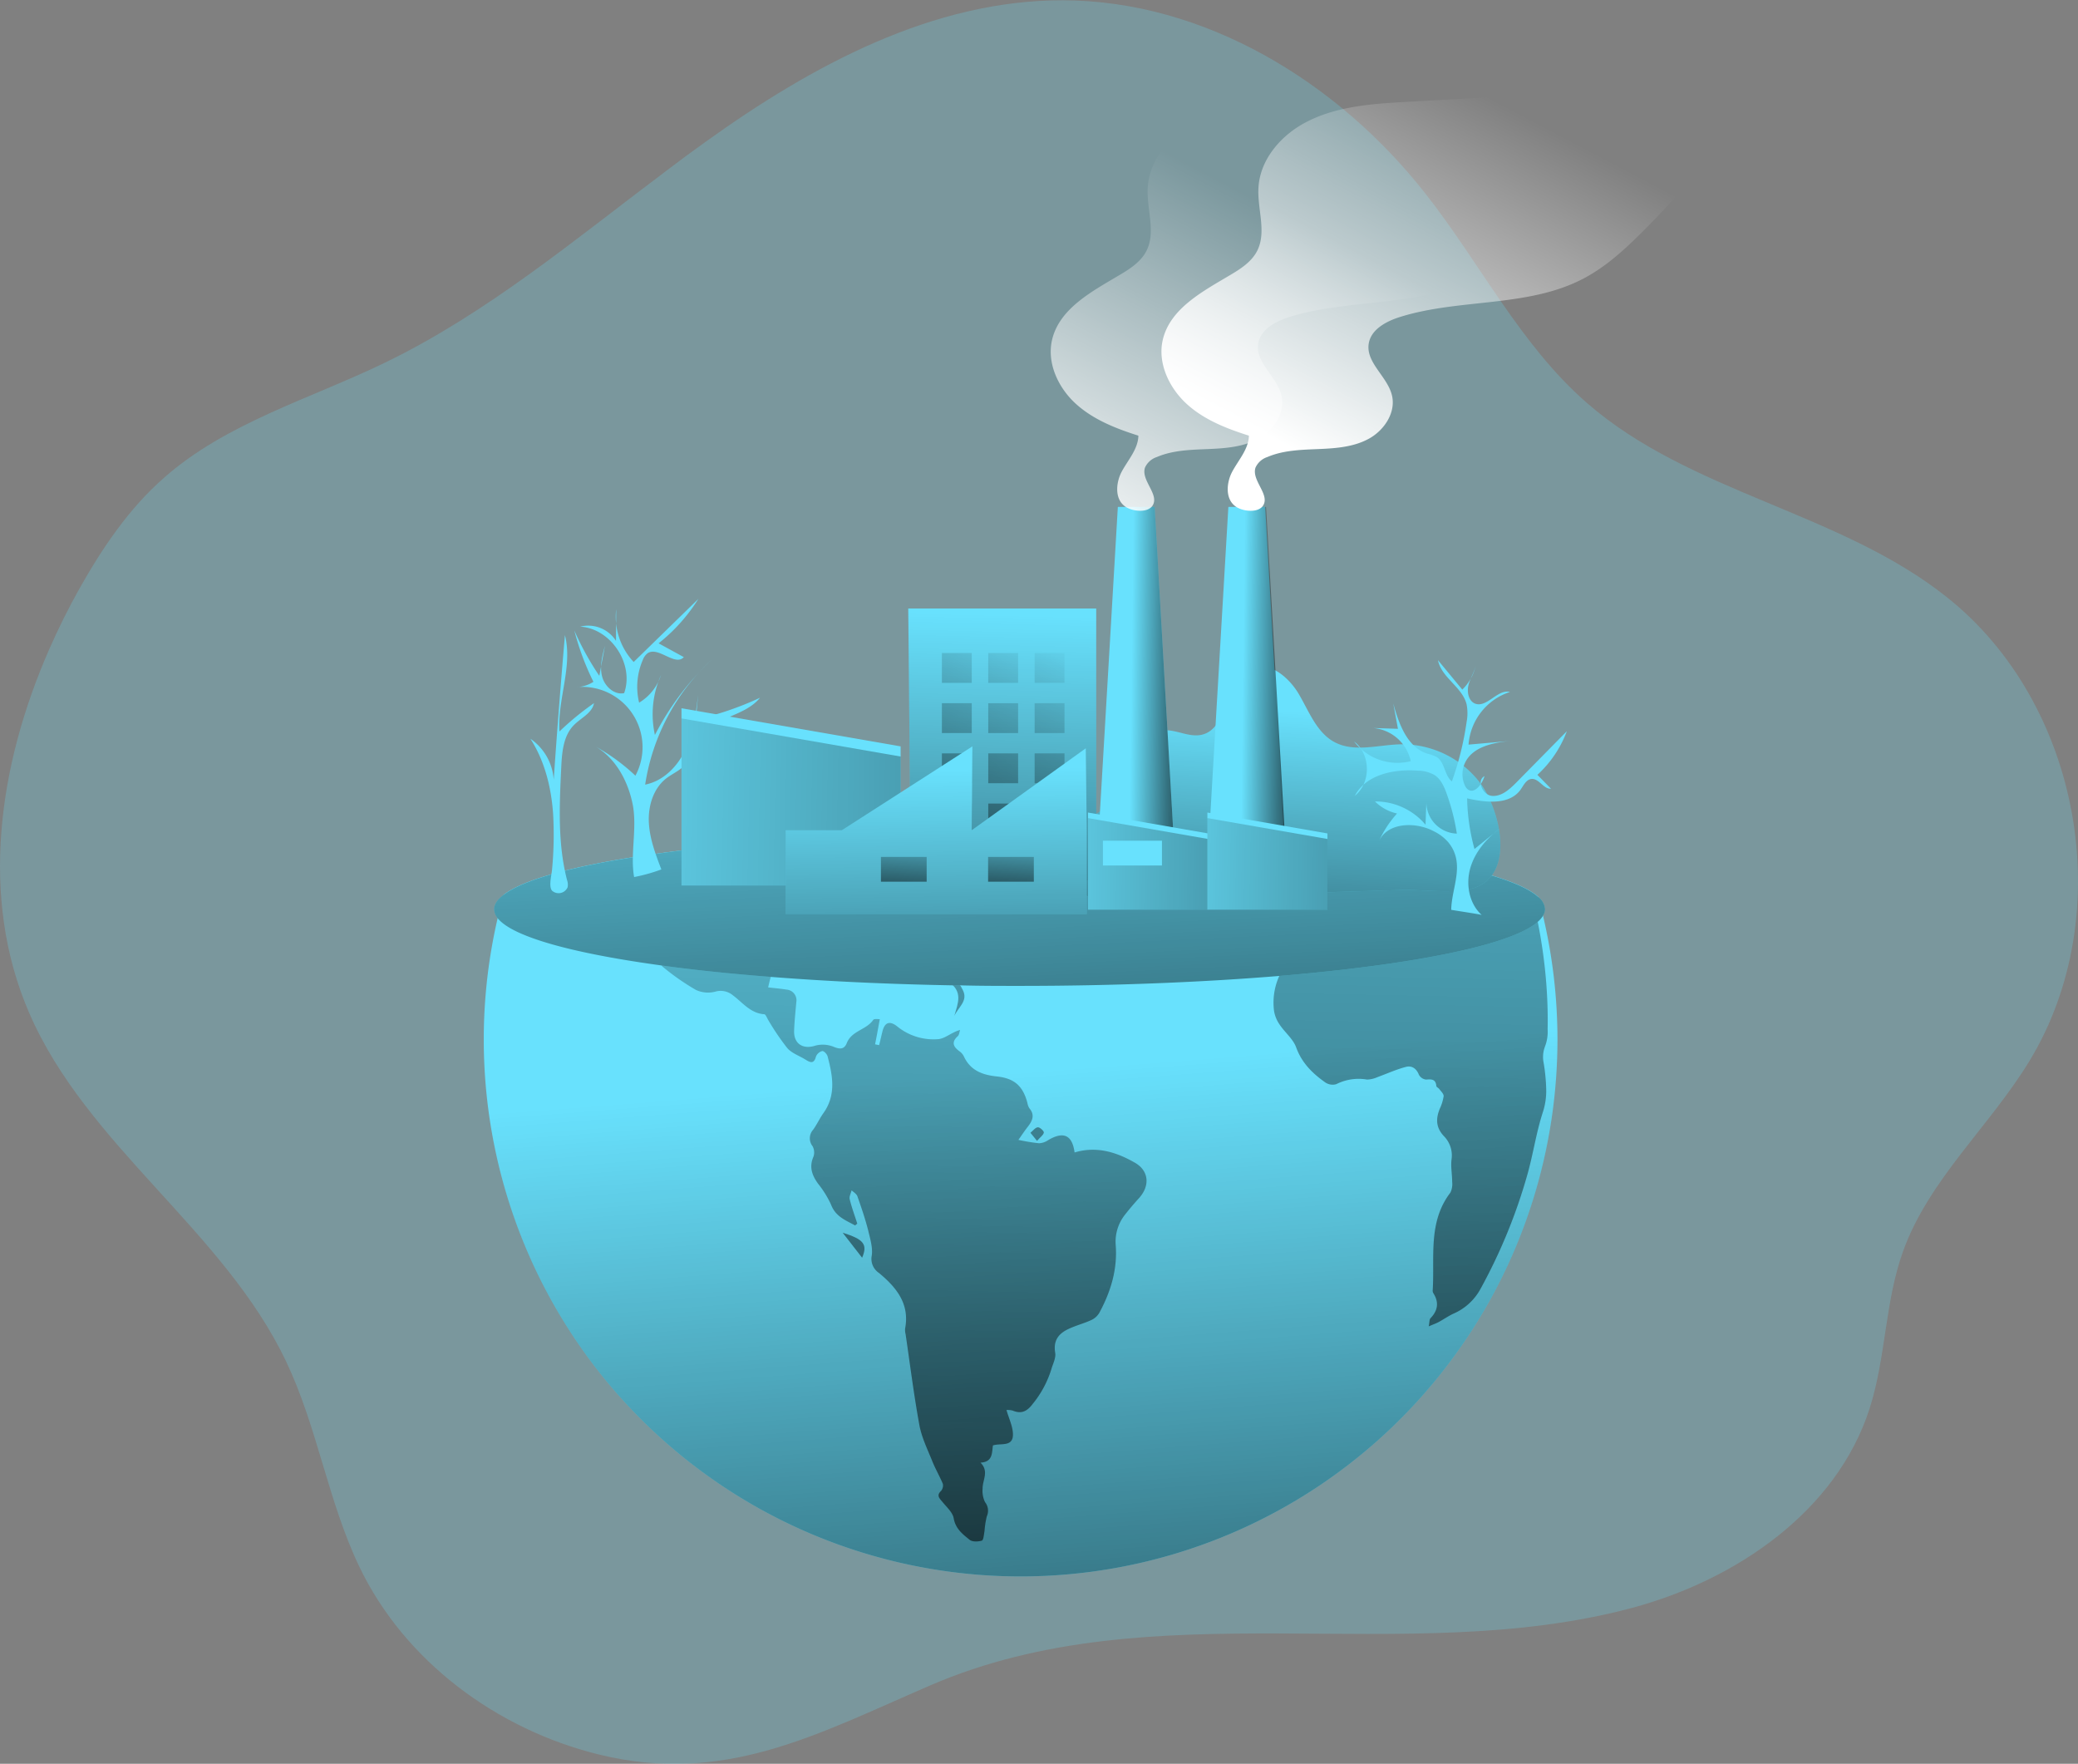 <svg id="Layer_1" data-name="Layer 1" xmlns="http://www.w3.org/2000/svg" xmlns:xlink="http://www.w3.org/1999/xlink" viewBox="0 0 564.43 479.03"><rect x="0" y="0" width="564.43" height="479.03" fill="#808080" stroke="none"/><defs><linearGradient id="linear-gradient" x1="279.98" y1="296.7" x2="304.82" y2="617.59" gradientUnits="userSpaceOnUse"><stop offset="0" stop-color="#010101" stop-opacity="0"/><stop offset="0.95" stop-color="#010101"/></linearGradient><linearGradient id="linear-gradient-2" x1="243.62" y1="164.61" x2="233.95" y2="642.21" xlink:href="#linear-gradient"/><linearGradient id="linear-gradient-3" x1="389.5" y1="70.02" x2="376.24" y2="724.84" xlink:href="#linear-gradient"/><linearGradient id="linear-gradient-4" x1="232.45" y1="60.4" x2="218.91" y2="729.51" xlink:href="#linear-gradient"/><linearGradient id="linear-gradient-5" x1="246.03" y1="60.68" x2="232.49" y2="729.78" xlink:href="#linear-gradient"/><linearGradient id="linear-gradient-6" x1="236.85" y1="60.49" x2="223.3" y2="729.6" xlink:href="#linear-gradient"/><linearGradient id="linear-gradient-7" x1="239.68" y1="60.55" x2="226.14" y2="729.65" xlink:href="#linear-gradient"/><linearGradient id="linear-gradient-8" x1="266.12" y1="61.08" x2="252.58" y2="730.19" xlink:href="#linear-gradient"/><linearGradient id="linear-gradient-9" x1="256.35" y1="60.89" x2="242.8" y2="729.99" xlink:href="#linear-gradient"/><linearGradient id="linear-gradient-10" x1="288.92" y1="61.55" x2="275.37" y2="730.65" xlink:href="#linear-gradient"/><linearGradient id="linear-gradient-11" x1="234.77" y1="60.45" x2="221.22" y2="729.55" xlink:href="#linear-gradient"/><linearGradient id="linear-gradient-12" x1="275.07" y1="167.74" x2="287.49" y2="432.73" xlink:href="#linear-gradient"/><linearGradient id="linear-gradient-13" x1="351.17" y1="198.84" x2="343.93" y2="340.65" xlink:href="#linear-gradient"/><linearGradient id="linear-gradient-14" x1="139.22" y1="216.88" x2="518.07" y2="224.48" xlink:href="#linear-gradient"/><linearGradient id="linear-gradient-15" x1="309.35" y1="195.27" x2="330.83" y2="195.53" xlink:href="#linear-gradient"/><linearGradient id="linear-gradient-16" x1="339.63" y1="195.27" x2="361.11" y2="195.53" xlink:href="#linear-gradient"/><linearGradient id="linear-gradient-17" x1="363.16" y1="70.32" x2="309.34" y2="172.46" gradientUnits="userSpaceOnUse"><stop offset="0" stop-color="#fff" stop-opacity="0"/><stop offset="0.95" stop-color="#fff"/></linearGradient><linearGradient id="linear-gradient-18" x1="411.95" y1="34.7" x2="358.13" y2="136.83" xlink:href="#linear-gradient-17"/><linearGradient id="linear-gradient-19" x1="273.08" y1="166.96" x2="268.42" y2="359.5" xlink:href="#linear-gradient"/><linearGradient id="linear-gradient-20" x1="269.42" y1="163.32" x2="198" y2="298.92" xlink:href="#linear-gradient"/><linearGradient id="linear-gradient-21" x1="279.28" y1="168.51" x2="207.86" y2="304.11" xlink:href="#linear-gradient"/><linearGradient id="linear-gradient-22" x1="289.14" y1="173.7" x2="217.72" y2="309.3" xlink:href="#linear-gradient"/><linearGradient id="linear-gradient-23" x1="275.04" y1="166.28" x2="203.62" y2="301.88" xlink:href="#linear-gradient"/><linearGradient id="linear-gradient-24" x1="284.9" y1="171.47" x2="213.48" y2="307.07" xlink:href="#linear-gradient"/><linearGradient id="linear-gradient-25" x1="294.76" y1="176.66" x2="223.33" y2="312.26" xlink:href="#linear-gradient"/><linearGradient id="linear-gradient-26" x1="280.66" y1="169.24" x2="209.24" y2="304.84" xlink:href="#linear-gradient"/><linearGradient id="linear-gradient-27" x1="290.52" y1="174.43" x2="219.1" y2="310.03" xlink:href="#linear-gradient"/><linearGradient id="linear-gradient-28" x1="300.38" y1="179.62" x2="228.95" y2="315.22" xlink:href="#linear-gradient"/><linearGradient id="linear-gradient-29" x1="286.28" y1="172.2" x2="214.86" y2="307.8" xlink:href="#linear-gradient"/><linearGradient id="linear-gradient-30" x1="296.14" y1="177.39" x2="224.72" y2="312.99" xlink:href="#linear-gradient"/><linearGradient id="linear-gradient-31" x1="306" y1="182.58" x2="234.57" y2="318.18" xlink:href="#linear-gradient"/><linearGradient id="linear-gradient-32" x1="253.89" y1="209.05" x2="256.3" y2="356.73" xlink:href="#linear-gradient"/><linearGradient id="linear-gradient-33" x1="246.23" y1="225.38" x2="244.03" y2="257.08" xlink:href="#linear-gradient"/><linearGradient id="linear-gradient-34" x1="275.35" y1="225.38" x2="273.15" y2="257.08" xlink:href="#linear-gradient"/><linearGradient id="linear-gradient-35" x1="270.38" y1="234.11" x2="477.93" y2="238.27" xlink:href="#linear-gradient"/><linearGradient id="linear-gradient-36" x1="302.82" y1="234.11" x2="510.36" y2="238.27" xlink:href="#linear-gradient"/></defs><title>Global Warming 2</title><path d="M553.38,293.88c-10.8,17.78-27.39,32.24-34.4,51.85-4.91,13.73-4.61,28.87-9.09,42.73-9,27.79-36.2,46.41-64.46,54-62.27,16.64-130-5.14-190.65,21.05-30.66,13.24-55.84,27.2-90.13,18.74-27.51-6.79-52.6-25.21-64.95-51-8.5-17.77-11.37-37.82-19.82-55.6C63,340,25.65,317,10,280.78-3.51,249.53,1.66,213.52,15.53,182c2.48-5.64,5.22-11.15,8.21-16.46,6.2-11,13.42-21.69,22.91-30,17-15,39.61-21.38,60-31.26,27.92-13.52,51.9-33.71,76.75-52.35q5.17-3.94,10.47-7.72c28.73-20.62,61.63-38.46,97-38.36,38.46.1,74.62,22.19,98.37,52.44,14.86,18.86,25.79,41.12,43.89,56.9,28,24.44,68.63,29.59,97.72,52.71C567.39,196.84,577.61,254,553.38,293.88Z" transform="translate(-2.11 -5.77)" fill="#68e1fd" opacity="0.24" style="isolation:isolate"/><path d="M425.15,288.27a145.82,145.82,0,1,1-287.86-33.16c.52-2.13,1.07-4.26,1.66-6.36,4.48-3.42,14.52-6.51,28.64-9.08,17.79-3.23,42.13-5.7,70.07-6.95,13.09-.59,27-.88,41.36-.88,32.31,0,62.05,1.54,86,4.19,11.21,1.25,21.06,2.72,29.34,4.38,12.94,2.57,21.87,5.62,25.55,8.93.47,1.69.92,3.42,1.32,5.15A146.15,146.15,0,0,1,425.15,288.27Z" transform="translate(-2.11 -5.77)" fill="#68e1fd"/><path d="M425.15,288.27a145.82,145.82,0,1,1-287.86-33.16c.52-2.13,1.07-4.26,1.66-6.36,4.48-3.42,14.52-6.51,28.64-9.08,17.79-3.23,42.13-5.7,70.07-6.95,13.09-.59,27-.88,41.36-.88,32.31,0,62.05,1.54,86,4.19,11.21,1.25,21.06,2.72,29.34,4.38,12.94,2.57,21.87,5.62,25.55,8.93.47,1.69.92,3.42,1.32,5.15A146.15,146.15,0,0,1,425.15,288.27Z" transform="translate(-2.11 -5.77)" fill="url(#linear-gradient)"/><path d="M311.52,331.14c-1.33,1.47-2.65,3-3.86,4.56a11.79,11.79,0,0,0-2.5,8.23c.51,6.62-1.36,12.72-4.49,18.46a4.92,4.92,0,0,1-2.17,1.91c-2,.92-4.23,1.47-6.21,2.43-2.65,1.25-4.12,3.12-3.57,6.43.26,1.43-.66,3.09-1.1,4.67a28,28,0,0,1-5,9.23c-1.58,2.09-3.13,2.79-5.48,1.8a6.15,6.15,0,0,0-1.65-.15c.66,2.35,1.8,4.6,1.76,6.77-.07,3.34-3.35,2.16-5.44,2.86-.3,2,0,4.49-3.38,4.67,2.39,2.35.55,4.71.58,7a7,7,0,0,0,.67,3.75,3.7,3.7,0,0,1,.47,3.83,23.47,23.47,0,0,0-.62,4c-.18.92-.26,2.46-.74,2.61-1,.29-2.61.37-3.34-.26-1.88-1.51-3.82-3-4.3-5.84-.3-1.62-1.91-3-3.05-4.42-.85-1-1.69-1.76-.37-3a2.31,2.31,0,0,0,.48-1.91c-.89-2.1-2.06-4.12-2.91-6.25-1.28-3.16-2.83-6.33-3.45-9.63-1.51-8.2-2.54-16.47-3.75-24.71a5.37,5.37,0,0,1-.15-1.54c1.32-6.77-2.39-11.25-7.1-15.15a4.59,4.59,0,0,1-1.94-4.78c.29-2.21-.48-4.6-1-6.84-.81-3.12-1.84-6.17-2.91-9.19-.22-.66-1-1.1-1.58-1.62-.18.81-.7,1.69-.51,2.43.55,2.24,1.36,4.41,2.06,6.62-.19.14-.37.29-.59.48-2.54-1.4-5.3-2.36-6.55-5.67a26.89,26.89,0,0,0-3.53-5.69c-1.61-2.25-2.46-4.49-1.25-7.28a3.55,3.55,0,0,0-.22-2.87,3.47,3.47,0,0,1,.15-4.49c1-1.39,1.73-3,2.72-4.41,3.57-4.92,2.61-10.18,1.21-15.48-.14-.62-1-1.54-1.47-1.47a2.54,2.54,0,0,0-1.69,1.47c-.51,2-1.47,1.73-2.79.89-1.69-1.07-3.75-1.73-5-3.16a67.19,67.19,0,0,1-5.15-7.58c-.36-.55-.69-1.58-1.1-1.62-3.78-.25-5.88-3.19-8.53-5.14a5.18,5.18,0,0,0-4.78-1,7.86,7.86,0,0,1-5.22-.44,64.6,64.6,0,0,1-9.11-6.36,2.13,2.13,0,0,1-.41-.55,5.27,5.27,0,0,1-.37-2.72,8.57,8.57,0,0,0-1.5-6.66,26,26,0,0,1-4.34-11.91c-.11-.77-1-1.47-1.47-2.2-.33.88-1,1.8-.92,2.64.51,3.5,1.32,7,2,10.44.15.81.22,1.62.33,2.43-.44.37-.88.7-1.32,1a12.08,12.08,0,0,0-.55-2c-.85-1.84-1.77-3.64-2.65-5.48a1.12,1.12,0,0,1-.14-.48c0-2.87.07-5.7,0-8.57,0-1.21-.07-2.83-.81-3.49a4.19,4.19,0,0,1-.92-1.14c17.57-3.23,41.58-5.7,69.19-6.95a6.42,6.42,0,0,1-.66.3c-4.93,1.91-8.31,5.22-7.76,11.17a31.81,31.81,0,0,1-.18,6.47c-.08.7-1.11,1.29-1.73,1.92-.7-.67-1.73-1.25-2-2.06a18.76,18.76,0,0,1-.22-4.12,5.88,5.88,0,0,0-.33-2.54c-1-2-8.05-2.61-9.23-.84-1.51,2.24-3.09,2.31-5.29,1.14a4.47,4.47,0,0,0-3.49-.3c-3.83,1.66-7.47,3.61-8.79,8.16-.7,2.32-2.13,4.42-2.61,6.73a12.58,12.58,0,0,0,.22,6.07,5.58,5.58,0,0,0,5.37,4.23c2.75.07,4.26-1.59,5.77-3.75a10.75,10.75,0,0,1,4.26-3.39c2-.88,2.94.19,2.28,2.36s-1.58,4.48-2.31,6.72c0,0,0,.11,0,.15-.29.88-.48,1.8-.74,2.87,1.88.22,3.39.33,4.93.59a2.91,2.91,0,0,1,2.72,3.45c-.22,2.58-.51,5.19-.59,7.76-.11,3.57,2.47,5.11,5.81,4a7.89,7.89,0,0,1,4.93.33c1.76.74,2.9.67,3.56-1,1.33-3.39,5.33-3.57,7.21-6.33.26-.33,1.25-.15,1.76-.18-.44,2.42-.84,4.63-1.28,6.84l1.1.22c.33-1.25.59-2.5.92-3.79.62-2.46,2-2.87,4-1.29A15.6,15.6,0,0,0,256.89,288c1.91-.11,3.67-1.88,6-2.5-.19.55-.23,1.28-.59,1.65-1.84,1.65-1.29,2.9.44,4.15a3.77,3.77,0,0,1,1.17,1.36c1.81,3.94,5.19,5.08,9.09,5.48,4.66.52,7,2.61,8.19,7.24a3.71,3.71,0,0,0,.56,1.44c1.5,1.8.77,3.34-.41,4.89-.95,1.21-1.8,2.5-2.61,3.64a50.12,50.12,0,0,0,5.63.92,4.75,4.75,0,0,0,2.39-.81c4.22-2.54,6.61-1.44,7.24,3.31,6-1.8,11.43-.08,16.47,2.83C314.24,323.82,314.46,327.87,311.52,331.14Z" transform="translate(-2.11 -5.77)" fill="url(#linear-gradient-2)"/><path d="M392.73,240.41c-8.16-1.66-17.91-3.13-29-4.38.95-.81,1.84-1.76,2.94-2.76,2.68,2.39,5.88,2,9.34.59,1.39-.59,3.23-.25,4.81-.14,2.36.18,4.64.73,7,.8s3.49,1,3.82,3.09A6.67,6.67,0,0,0,392.73,240.41Z" transform="translate(-2.11 -5.77)" fill="none"/><path d="M421.4,294.45a50.34,50.34,0,0,1,.7,7.43,18.76,18.76,0,0,1-.88,5.84c-1.84,5.59-2.65,11.47-4.26,17.13a147.3,147.3,0,0,1-12.73,31,15.23,15.23,0,0,1-7.31,6.69c-1.43.66-2.72,1.58-4.08,2.31-.7.37-1.44.63-2.65,1.14.22-1.14.15-1.87.48-2.2,2-2.1,2.35-4.3.77-6.8a1.27,1.27,0,0,1-.18-.74c.59-9-1.36-18.53,4.81-26.58a5.37,5.37,0,0,0,.48-2.94c0-2.06-.44-4.19-.15-6.21a7.44,7.44,0,0,0-2.13-6.22c-2.17-2.35-2.17-4.7-1.1-7.38a12.35,12.35,0,0,0,1.07-3.46c0-.63-.74-1.32-1.22-1.95-.22-.29-.77-.51-.77-.81-.18-1.87-1.29-1.84-2.79-1.73a2.5,2.5,0,0,1-1.95-1.32c-.7-1.76-2-2.57-3.64-2.09-2.58.69-5,1.8-7.54,2.72a7.5,7.5,0,0,1-2.9.69,13.42,13.42,0,0,0-8.35,1.25,3.56,3.56,0,0,1-3.05-.51c-3.42-2.43-6.29-5.22-7.83-9.41-.81-2.32-3.05-4.08-4.49-6.22a9.13,9.13,0,0,1-1.54-3.74,17.51,17.51,0,0,1,1.43-9.53v0c.7-1.55.11-4-.55-5.74-1.06-2.94-1.06-5.7.7-8.16,2.76-3.79,5.85-7.28,8.6-11.07a11.3,11.3,0,0,0,2-4.81c.29-1.84.73-3.2,2.43-4.23a9.81,9.81,0,0,0,1-.7c11.06,1.25,20.81,2.72,29,4.38a8.91,8.91,0,0,0,4.59,3.31c1.44.58,2.54,1.94,3.75,3,.59.52,1,1.33,1.66,1.62a32.46,32.46,0,0,0,3.86,1.14c.26-1.14.48-2.24.81-4,1.14.37,2.5.66,3.71,1.18,2.13,1,4.23,2,6.25,3.09a2.78,2.78,0,0,1,1.4,1.58c.22,1,.44,2,.62,3a139.81,139.81,0,0,1,2.76,19.52c.26,3.78.37,7.57.29,11.36a11.15,11.15,0,0,1-.73,4.74A8,8,0,0,0,421.4,294.45Z" transform="translate(-2.11 -5.77)" fill="url(#linear-gradient-3)"/><path d="M237.81,263.8c-3.46-2.85-7.12-5.16-11.46-6.14a8.62,8.62,0,0,0-4.1.11,14.39,14.39,0,0,0-3.31,2l.66.94,1.87-.67c2.22-.77,7,.67,8,2.39C231.16,265.48,234.8,266.18,237.81,263.8Z" transform="translate(-2.11 -5.77)" fill="url(#linear-gradient-4)"/><path d="M240.41,269.07c2.1-.11,4.21-.1,6.3-.35a1.91,1.91,0,0,0,1.09-1.54c-.47-1.86-7.47-3.43-7.94-1.8-.66,2.31-2.45,2-3.87,2.6,0,.3-.09.6-.13.9.88.13,1.76.32,2.64.37A17.86,17.86,0,0,0,240.41,269.07Z" transform="translate(-2.11 -5.77)" fill="url(#linear-gradient-5)"/><path d="M235,248.41c-.78-.2-1.71-.75-2.29-.5s-1,1.26-1.3,2a4.27,4.27,0,0,0-.35,1.58c-.05,1,0,2,0,3l.71-.28c.84-1.14,1.76-2.22,2.48-3.42A11,11,0,0,0,235,248.41Z" transform="translate(-2.11 -5.77)" fill="url(#linear-gradient-6)"/><path d="M231,340.57l5.28,6.79C237.88,343.64,236.59,342.32,231,340.57Z" transform="translate(-2.11 -5.77)" fill="url(#linear-gradient-7)"/><path d="M263.64,274.69c-.64-1.25-1.23-2.93-4.11-2.41,4.35,2.7,2.73,6.06,1.79,9.4C262.4,279.33,265.13,277.57,263.64,274.69Z" transform="translate(-2.11 -5.77)" fill="url(#linear-gradient-8)"/><path d="M252.82,269.87c.38.15,1.12-.64,1.7-1l-2.65-2.46-2.1,1.59A17.65,17.65,0,0,0,252.82,269.87Z" transform="translate(-2.11 -5.77)" fill="url(#linear-gradient-9)"/><path d="M282,313.43l1.79,2.19c.85-1,1.72-1.54,1.85-2.25.07-.41-1.11-1.5-1.63-1.44C283.29,312,282.67,312.89,282,313.43Z" transform="translate(-2.11 -5.77)" fill="url(#linear-gradient-10)"/><path d="M228.62,269.14l3.46,1c.13-.52.27-1,.4-1.56-1.09-.22-2.17-.49-3.27-.6C229.05,267.92,228.82,268.72,228.62,269.14Z" transform="translate(-2.11 -5.77)" fill="url(#linear-gradient-11)"/><path d="M421.77,252.69a3.17,3.17,0,0,1-.44,1.58l-.11.22c-4.12,6.95-31.43,12.9-70.59,16.25-21,1.76-45.51,2.79-71.61,2.79-5.48,0-10.88,0-16.21-.15-.67,0-1.33,0-2,0-18-.33-34.93-1.14-50.15-2.36-11.06-.88-21.21-1.94-30.22-3.23-23.38-3.27-39.19-7.68-43.16-12.65a4,4,0,0,1-.95-2.42c0-1.36.88-2.69,2.61-3.94,4.48-3.42,14.52-6.51,28.64-9.08,17.79-3.23,42.13-5.7,70.07-6.95,13.09-.59,27-.88,41.36-.88,32.31,0,62.05,1.54,86,4.19,11.21,1.25,21.06,2.72,29.34,4.38,12.94,2.57,21.87,5.62,25.55,8.93A4.52,4.52,0,0,1,421.77,252.69Z" transform="translate(-2.11 -5.77)" fill="#68e1fd"/><path d="M421.77,252.69a3.17,3.17,0,0,1-.44,1.58l-.11.22c-4.12,6.95-31.43,12.9-70.59,16.25-21,1.76-45.51,2.79-71.61,2.79-5.48,0-10.88,0-16.21-.15-.67,0-1.33,0-2,0-18-.33-34.93-1.14-50.15-2.36-11.06-.88-21.21-1.94-30.22-3.23-23.38-3.27-39.19-7.68-43.16-12.65a4,4,0,0,1-.95-2.42c0-1.36.88-2.69,2.61-3.94,4.48-3.42,14.52-6.51,28.64-9.08,17.79-3.23,42.13-5.7,70.07-6.95,13.09-.59,27-.88,41.36-.88,32.31,0,62.05,1.54,86,4.19,11.21,1.25,21.06,2.72,29.34,4.38,12.94,2.57,21.87,5.62,25.55,8.93A4.52,4.52,0,0,1,421.77,252.69Z" transform="translate(-2.11 -5.77)" fill="url(#linear-gradient-12)"/><path d="M174.05,224.69c-1.18-6.4-4.46-12.71-10-16.07a53,53,0,0,1,10.65,7.82,16.39,16.39,0,0,0-15.93-24.06,9,9,0,0,0,4.53-1.44A70.39,70.39,0,0,1,158.11,177a77.33,77.33,0,0,0,6.79,12.32l1.52-8.11c-.73,2.69-1.46,5.53-.78,8.24s3.31,5.14,6,4.57c2.8-7.88-3.59-17.55-11.93-18.06a8.93,8.93,0,0,1,9.72,3.87l.05-8.61a18,18,0,0,0,4.75,14.34l17.58-17.15A47.62,47.62,0,0,1,181,180.49l6.85,3.75c-2.39,2.6-6.91-3-9.83-1.06a4,4,0,0,0-1.31,1.83,18.28,18.28,0,0,0-1,11.6,13.6,13.6,0,0,0,5.93-7.46A26,26,0,0,0,180,205.38,75.12,75.12,0,0,1,195.35,185a58,58,0,0,0-18,33.87c5-1,8.88-5,11-9.63s2.78-9.71,3.38-14.73l-.62,6.7a85.44,85.44,0,0,0,17.44-5.94c-4.28,5.3-13.2,5.29-16.82,11-1.45,2.3-1.81,5.23-3.61,7.27-1.38,1.56-3.42,2.37-5.07,3.66-3.49,2.73-4.91,7.47-4.7,11.9s1.81,8.66,3.4,12.8a46.87,46.87,0,0,1-7.4,2.07C173.27,237.94,175.13,231.1,174.05,224.69Z" transform="translate(-2.11 -5.77)" fill="#68e1fd"/><path d="M404.38,218.73a26.65,26.65,0,0,0-21.7-10.81c-6.12.11-12.68,2.29-18.08-.59-4.9-2.62-6.94-8.41-9.78-13.18s-8.5-9.25-13.51-6.84c-6.88,3.33-5.29,16.21-12.72,18-3.81.93-7.78-2-11.59-1-5.9,1.48-5.92,9.77-8.93,15.06-2.62,4.61-7.79,7-12.14,10s-8.39,8.08-6.91,13.17c1.88,6.43,10.41,7.48,17.11,7.28l54.92-1.68,22-.67c5.69-.17,15.35,1.39,20.64-1C413.47,241.92,409.35,225.6,404.38,218.73Z" transform="translate(-2.11 -5.77)" fill="#68e1fd"/><path d="M404.38,218.73a26.65,26.65,0,0,0-21.7-10.81c-6.12.11-12.68,2.29-18.08-.59-4.9-2.62-6.94-8.41-9.78-13.18s-8.5-9.25-13.51-6.84c-6.88,3.33-5.29,16.21-12.72,18-3.81.93-7.78-2-11.59-1-5.9,1.48-5.92,9.77-8.93,15.06-2.62,4.61-7.79,7-12.14,10s-8.39,8.08-6.91,13.17c1.88,6.43,10.41,7.48,17.11,7.28l54.92-1.68,22-.67c5.69-.17,15.35,1.39,20.64-1C413.47,241.92,409.35,225.6,404.38,218.73Z" transform="translate(-2.11 -5.77)" fill="url(#linear-gradient-13)"/><path d="M329.89,243.5l5.87-100.06h10l5.87,102.48S338.17,250.06,329.89,243.5Z" transform="translate(-2.11 -5.77)" fill="#68e1fd"/><polygon points="185.11 240.49 244.63 240.49 244.63 202.71 185.11 192.36 185.11 240.49" fill="#68e1fd"/><polygon points="185.11 240.49 244.63 240.49 244.63 205.47 185.11 195.12 185.11 240.49" fill="url(#linear-gradient-14)"/><path d="M299.87,243.5l5.87-100.06h10l5.87,102.48S308.15,250.06,299.87,243.5Z" transform="translate(-2.11 -5.77)" fill="#68e1fd"/><path d="M299.87,243.5l5.87-100.06h10l5.87,102.48S308.15,250.06,299.87,243.5Z" transform="translate(-2.11 -5.77)" fill="url(#linear-gradient-15)"/><path d="M330.15,243.5,336,143.44h10l5.87,102.48S338.43,250.06,330.15,243.5Z" transform="translate(-2.11 -5.77)" fill="url(#linear-gradient-16)"/><path d="M306.77,133.91c1.72-3.22,4.48-6.17,4.55-9.82-6.13-1.94-12.3-4.36-17.05-8.71s-7.83-11-6.41-17.25c2-8.7,11.11-13.34,18.77-17.92,2.69-1.61,5.42-3.47,6.86-6.26,2.68-5.19,0-11.46.38-17.29.42-7.14,5.48-13.38,11.65-17,8.57-5,18.9-5.69,28.82-6.24L419,29.82c6.5-.36,14.31-.08,17.72,5.46,1.95,3.16,1.77,7.29.4,10.74s-3.8,6.37-6.24,9.17Q424.91,62,418.51,68.43c-5,5-10.21,9.82-16.44,13.06-15.09,7.86-33.48,5.29-49.72,10.37-3.75,1.18-7.89,3.38-8.49,7.27-.79,5.15,5.08,8.89,6.31,14,1.12,4.6-2,9.39-6.12,11.71s-9,2.69-13.75,2.89-9.6.3-13.95,2.16a5.37,5.37,0,0,0-3.24,2.88c-1.15,3.51,4.1,7.38,2,10.4-1.45,2.05-5.84,1.46-7.6,0C304.77,141,305.32,136.64,306.77,133.91Z" transform="translate(-2.11 -5.77)" fill="url(#linear-gradient-17)"/><path d="M336.79,133.91c1.72-3.22,4.48-6.17,4.55-9.82-6.14-1.94-12.3-4.36-17-8.71s-7.83-11-6.41-17.25c2-8.7,11.11-13.34,18.76-17.92,2.7-1.61,5.43-3.47,6.87-6.26,2.68-5.19,0-11.46.38-17.29.42-7.14,5.47-13.38,11.65-17,8.56-5,18.9-5.69,28.82-6.24L449,29.82c6.5-.36,14.31-.08,17.72,5.46,2,3.16,1.77,7.29.4,10.74s-3.8,6.37-6.24,9.17Q454.93,62,448.53,68.43c-5,5-10.21,9.82-16.44,13.06-15.09,7.86-33.48,5.29-49.72,10.37-3.75,1.18-7.89,3.38-8.49,7.27-.79,5.15,5.08,8.89,6.31,14,1.12,4.6-2,9.39-6.12,11.71s-9,2.69-13.76,2.89-9.59.3-13.94,2.16a5.37,5.37,0,0,0-3.24,2.88c-1.15,3.51,4.1,7.38,2,10.4-1.45,2.05-5.84,1.46-7.6,0C334.79,141,335.34,136.64,336.79,133.91Z" transform="translate(-2.11 -5.77)" fill="url(#linear-gradient-18)"/><polygon points="247.39 239.11 297.76 239.11 297.76 165.27 246.7 165.27 247.39 239.11" fill="#68e1fd"/><polygon points="247.39 239.11 297.76 239.11 297.76 165.27 246.7 165.27 247.39 239.11" fill="url(#linear-gradient-19)"/><rect x="255.84" y="177.35" width="8.11" height="8.11" fill="url(#linear-gradient-20)"/><rect x="268.43" y="177.35" width="8.11" height="8.11" fill="url(#linear-gradient-21)"/><rect x="281.03" y="177.35" width="8.11" height="8.11" fill="url(#linear-gradient-22)"/><rect x="255.84" y="190.98" width="8.11" height="8.11" fill="url(#linear-gradient-23)"/><rect x="268.43" y="190.98" width="8.11" height="8.11" fill="url(#linear-gradient-24)"/><rect x="281.03" y="190.98" width="8.11" height="8.11" fill="url(#linear-gradient-25)"/><rect x="255.84" y="204.61" width="8.11" height="8.11" fill="url(#linear-gradient-26)"/><rect x="268.43" y="204.61" width="8.11" height="8.11" fill="url(#linear-gradient-27)"/><rect x="281.03" y="204.61" width="8.11" height="8.11" fill="url(#linear-gradient-28)"/><rect x="255.84" y="218.24" width="8.11" height="8.11" fill="url(#linear-gradient-29)"/><rect x="268.43" y="218.24" width="8.11" height="8.11" fill="url(#linear-gradient-30)"/><rect x="281.03" y="218.24" width="8.11" height="8.11" fill="url(#linear-gradient-31)"/><polygon points="295.18 248.25 213.4 248.25 213.4 225.48 228.67 225.48 264.12 202.71 263.95 225.48 294.92 203.23 295.18 225.48 295.18 248.25" fill="#68e1fd"/><polygon points="295.18 248.25 213.4 248.25 213.4 225.48 228.67 225.48 264.12 202.71 263.95 225.48 294.92 203.23 295.18 225.48 295.18 248.25" fill="url(#linear-gradient-32)"/><rect x="239.28" y="232.73" width="12.42" height="6.73" fill="url(#linear-gradient-33)"/><rect x="268.39" y="232.73" width="12.42" height="6.73" fill="url(#linear-gradient-34)"/><polygon points="295.52 247.05 328.13 247.05 328.13 226.35 295.52 220.68 295.52 247.05" fill="#68e1fd"/><polygon points="295.52 247.05 328.13 247.05 328.13 227.86 295.52 222.19 295.52 247.05" fill="url(#linear-gradient-35)"/><polygon points="327.95 247.05 360.56 247.05 360.56 226.35 327.95 220.68 327.95 247.05" fill="#68e1fd"/><polygon points="327.95 247.05 360.56 247.05 360.56 227.86 327.95 222.19 327.95 247.05" fill="url(#linear-gradient-36)"/><rect x="299.57" y="228.33" width="16.04" height="6.73" fill="#68e1fd"/><path d="M152.34,226.69c-.52-7.13-2.29-14.29-6.17-20.29a14.67,14.67,0,0,1,6.34,11.15q1.35-19.67,3.05-39.29c2.16,8.52-2.06,17.4-1.49,26.17a77.65,77.65,0,0,1,9.38-7.69c-.49,2.72-3.56,4-5.49,6-2.85,2.89-3.2,7.33-3.4,11.38-.49,10.26-1,20.7,1.57,30.66a3.73,3.73,0,0,1,.16,1.95,2.66,2.66,0,0,1-4.23.94c-1-1.15-.09-4.42,0-5.72A100.45,100.45,0,0,0,152.34,226.69Z" transform="translate(-2.11 -5.77)" fill="#68e1fd"/><path d="M395.51,234.54a12.36,12.36,0,0,0-3.93-3c-5.07-2.7-12.77-2.42-15,2.87a28.74,28.74,0,0,1,5-7.7,12.16,12.16,0,0,1-6-3.28,17.83,17.83,0,0,1,13.73,6.32l.23-6a8.56,8.56,0,0,0,8.28,8.42,57.42,57.42,0,0,0-2.8-10.94c-.68-1.87-1.54-3.82-3.2-4.93a9.28,9.28,0,0,0-4.55-1.23c-6.51-.5-14.14,1.05-17.16,6.83,4.44-3.52,4.34-11.33-.18-14.74a14.79,14.79,0,0,0,15.37,5.33,11.43,11.43,0,0,0-10.31-9l6.83.22-1.27-6.9c1.52,5.56,3.8,11.93,9.29,13.66a10.28,10.28,0,0,1,2.51.9c2.23,1.41,2.08,5,4.12,6.62a81.32,81.32,0,0,0,4-16.12,12.76,12.76,0,0,0,0-4.81c-1.15-4.69-6.86-7.26-7.78-12l6.61,8a13.22,13.22,0,0,0,3.68-6.62c-.41,1.88-1.54,3.53-2,5.4s0,4.25,1.74,5c3.23,1.31,6.15-4,9.53-3.14A16.29,16.29,0,0,0,401,208l12.27-1.07c-5.11.41-11.17,1.45-13.28,6.13a7.31,7.31,0,0,0,0,6,2.88,2.88,0,0,0,.78,1.08c1.81,1.4,3.93-1.37,4.56-3.58-2.29,1.21-.49,5.19,2.09,5.37s4.74-1.8,6.56-3.64l13.72-13.93a30.5,30.5,0,0,1-8,11.85l3.7,3.77c-2,.17-3.26-2.82-5.29-2.65-1.45.13-2.17,1.76-3,2.94-3.06,4.2-9.43,3.48-14.5,2.32a56.18,56.18,0,0,0,2,13.76l6.95-5.61c-3.68,2.76-6.85,6.43-8.1,10.85s-.29,9.64,3.14,12.7c0-.15-7.61-1.27-8.31-1.42C396.4,246.7,400.23,240.34,395.51,234.54Z" transform="translate(-2.11 -5.77)" fill="#68e1fd"/></svg>